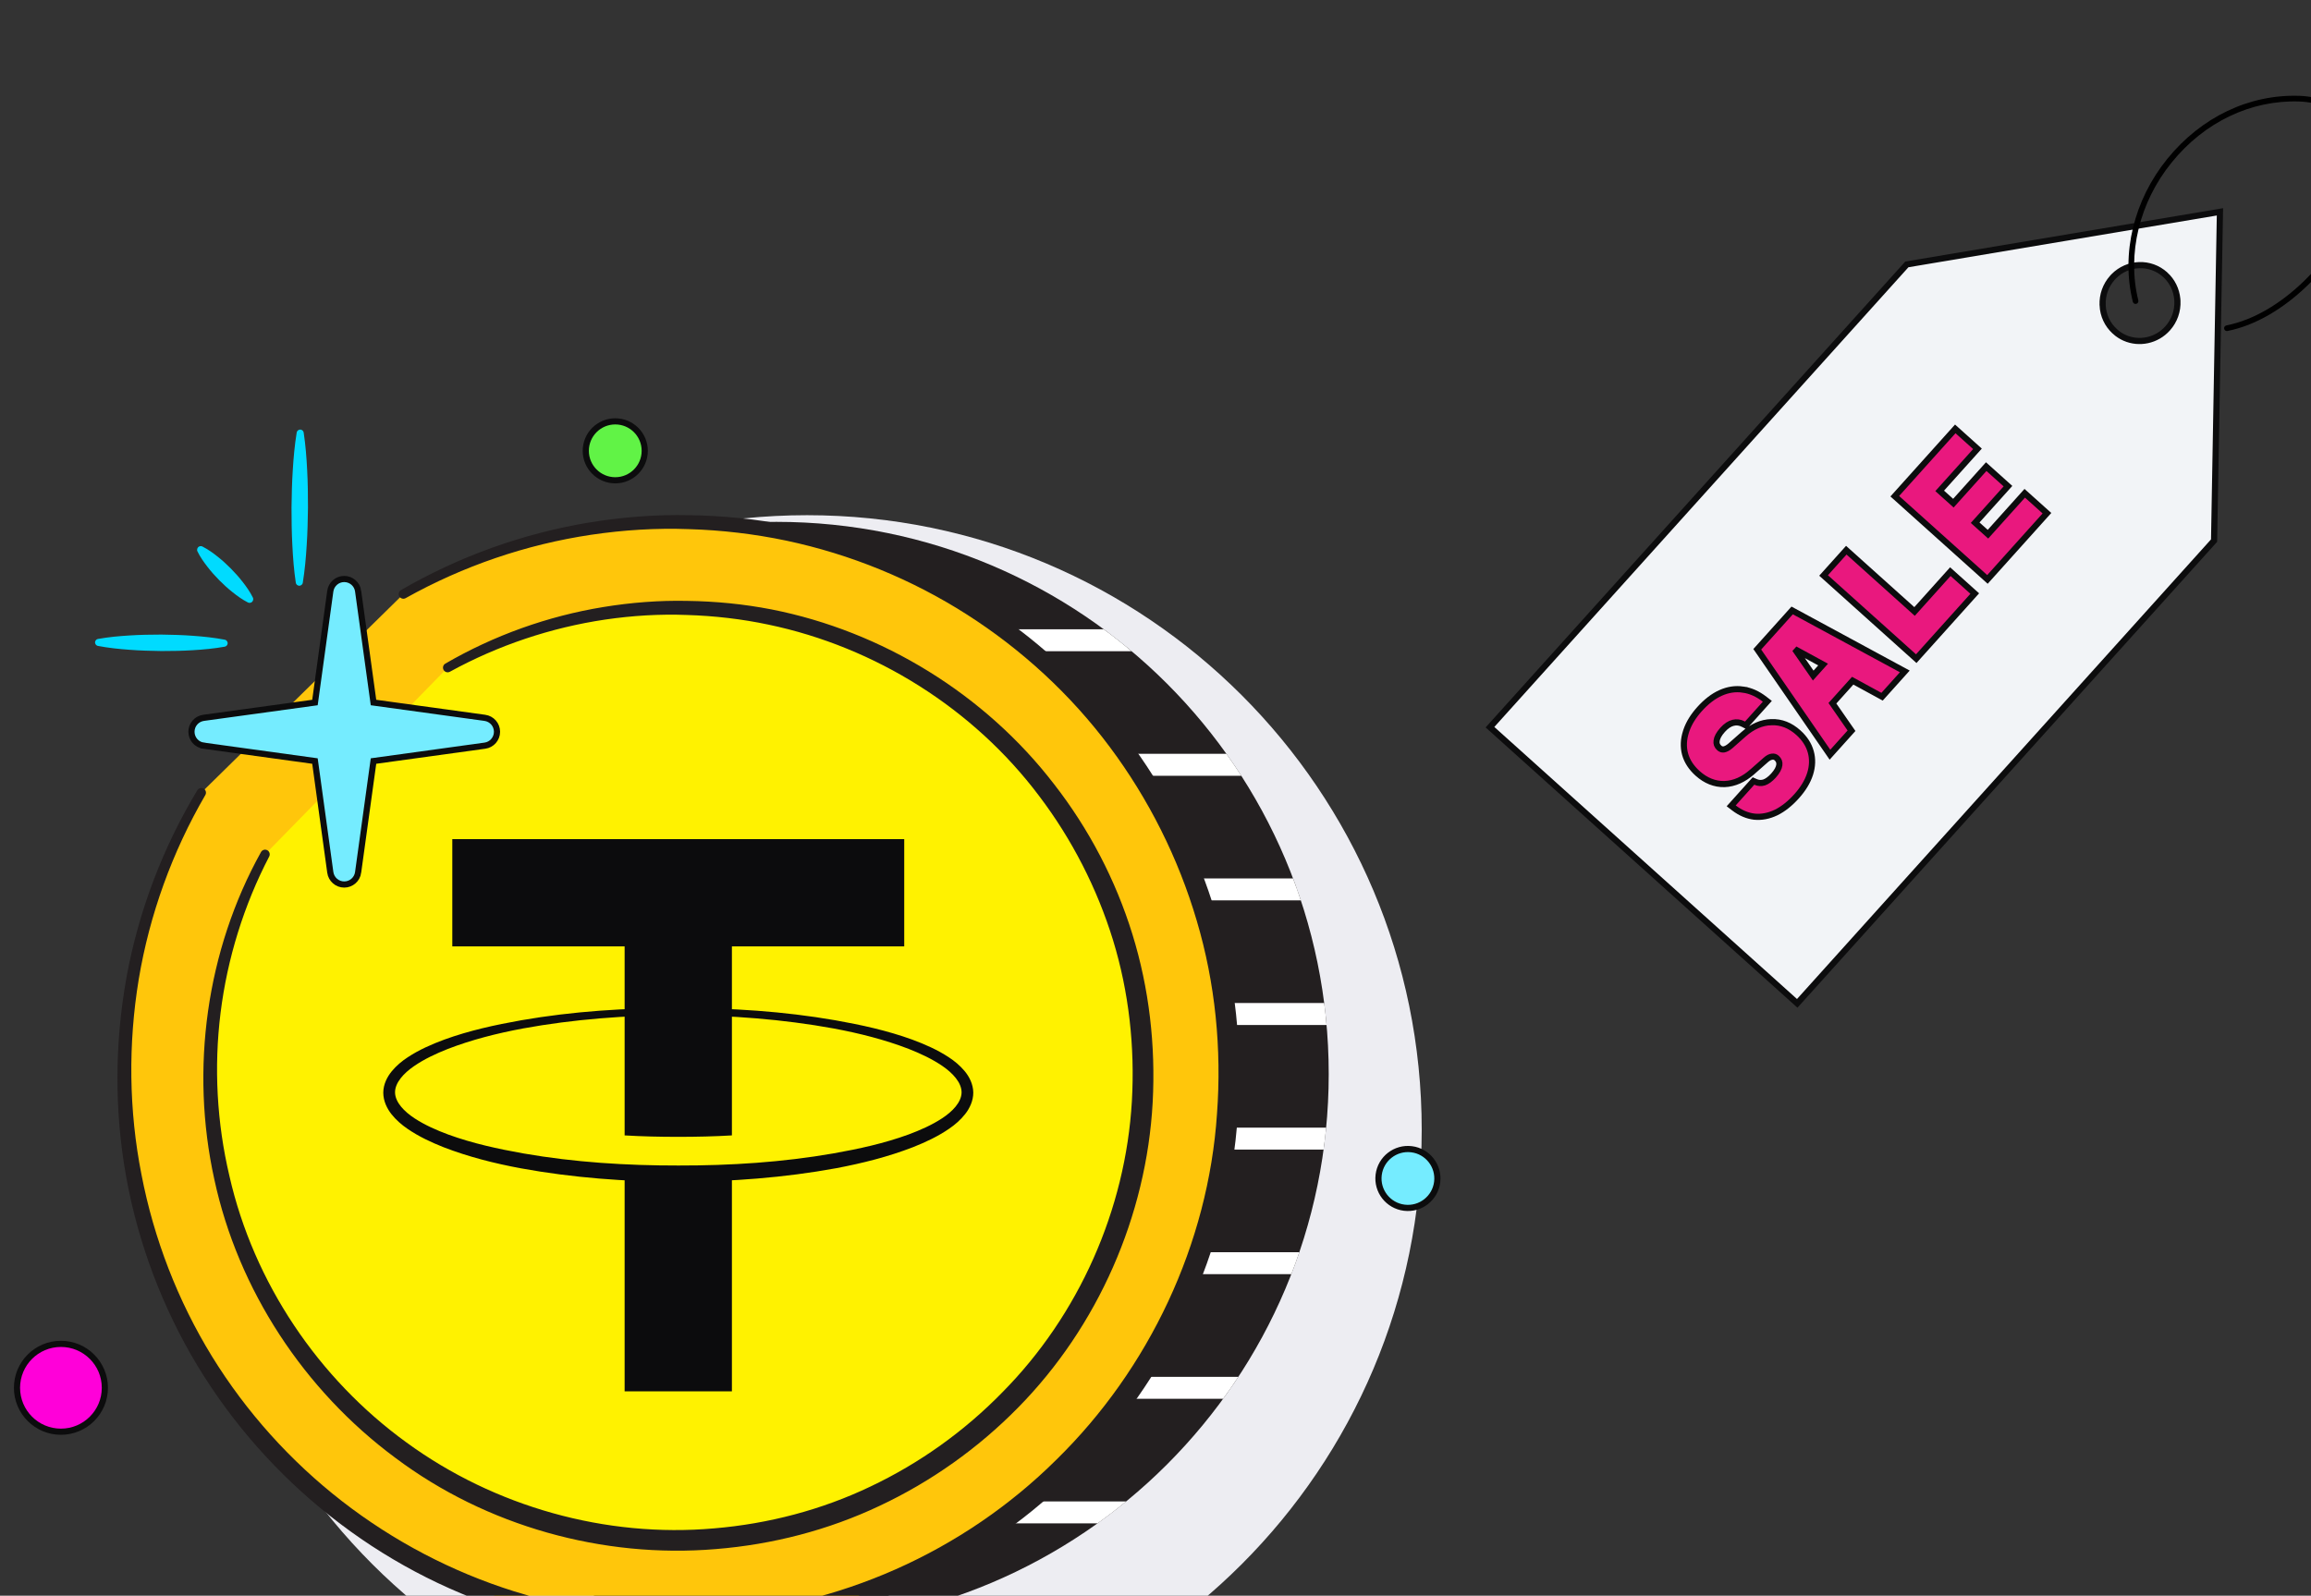 <svg width="375" height="259" viewBox="0 0 375 259" fill="none" xmlns="http://www.w3.org/2000/svg">
<rect x="0" y="0" width="375" height="259" fill="#333333" stroke="none"/>
<path d="M130.955 283.108C186.042 283.108 230.698 238.452 230.698 183.365C230.698 128.278 186.042 83.622 130.955 83.622C75.868 83.622 31.212 128.278 31.212 183.365C31.212 238.452 75.868 283.108 130.955 283.108Z" fill="#EDEDF2"/>
<path d="M125.98 263.958C175.48 263.958 215.608 223.83 215.608 174.33C215.608 124.83 175.48 84.703 125.98 84.703C76.481 84.703 36.353 124.83 36.353 174.33C36.353 223.83 76.481 263.958 125.98 263.958Z" fill="#231F20"/>
<path d="M183.614 105.699H152.008C151.019 105.699 150.227 104.898 150.227 103.918C150.227 102.93 151.019 102.137 152.008 102.137H179.099C180.649 103.268 182.154 104.453 183.614 105.699Z" fill="white"/>
<path d="M201.425 125.915H171.137C170.149 125.915 169.356 125.123 169.356 124.134C169.356 123.155 170.149 122.353 171.137 122.353H199.012C199.84 123.52 200.651 124.704 201.425 125.915Z" fill="white"/>
<path d="M211.088 146.14H180.96C179.98 146.14 179.179 145.347 179.179 144.359C179.179 143.379 179.98 142.578 180.96 142.578H209.814C210.269 143.753 210.696 144.938 211.088 146.14Z" fill="white"/>
<path d="M215.256 166.365H185.867C184.879 166.365 184.086 165.572 184.086 164.584C184.086 163.604 184.879 162.803 185.867 162.803H214.873C215.033 163.987 215.158 165.172 215.256 166.365Z" fill="white"/>
<path d="M215.194 183.027C215.078 184.221 214.944 185.414 214.775 186.59H186.731C185.743 186.59 184.95 185.788 184.95 184.808C184.95 183.829 185.743 183.027 186.731 183.027H215.194Z" fill="white"/>
<path d="M210.839 203.252C210.438 204.454 210.001 205.639 209.538 206.814H180.96C179.98 206.814 179.179 206.013 179.179 205.033C179.179 204.045 179.98 203.252 180.96 203.252H210.839Z" fill="white"/>
<path d="M200.945 223.477C200.152 224.688 199.333 225.873 198.478 227.039H171.413C170.434 227.039 169.632 226.238 169.632 225.258C169.632 224.27 170.434 223.477 171.413 223.477H200.945Z" fill="white"/>
<path d="M182.732 243.702C181.227 244.948 179.678 246.133 178.093 247.264H151.75C150.77 247.264 149.969 246.462 149.969 245.483C149.969 244.494 150.77 243.702 151.75 243.702H182.732Z" fill="white"/>
<path d="M32.669 128.654C24.731 142.03 20.174 157.648 20.174 174.33C20.174 223.83 60.301 263.958 109.801 263.958C159.301 263.958 199.429 223.83 199.429 174.33C199.429 124.83 159.301 84.703 109.801 84.703C93.666 84.703 78.527 88.966 65.448 96.429" fill="#FFC60B"/>
<path d="M33.32 129.04C27.954 138.268 24.267 148.449 22.513 158.949C20.784 169.447 20.901 180.251 22.96 190.664C24.97 201.083 28.853 211.128 34.399 220.161C39.958 229.185 47.154 237.181 55.509 243.669C63.865 250.156 73.371 255.141 83.455 258.3C93.55 261.433 104.2 262.694 114.749 262.124C125.299 261.531 135.718 258.988 145.363 254.708C155.009 250.428 163.882 244.397 171.376 236.966C186.46 222.208 196.07 201.891 197.479 180.775C198.258 170.244 197.201 159.558 194.189 149.427C191.204 139.294 186.401 129.697 180.066 121.223C173.741 112.738 165.821 105.449 156.898 99.745C147.971 94.037 138.003 89.963 127.62 87.758C122.426 86.666 117.132 86.044 111.82 85.887C106.507 85.683 101.177 86.019 95.914 86.801C85.388 88.373 75.138 91.869 65.823 97.085C65.459 97.29 64.998 97.16 64.794 96.796C64.592 96.435 64.718 95.979 65.074 95.772C74.463 90.32 84.86 86.586 95.601 84.811C100.971 83.928 106.423 83.498 111.871 83.622C117.319 83.699 122.765 84.252 128.125 85.293C138.829 87.449 149.137 91.567 158.4 97.372C167.658 103.177 175.907 110.634 182.53 119.358C189.176 128.06 194.234 137.984 197.34 148.498C200.495 159.004 201.626 170.089 200.849 181.019C199.446 202.947 189.529 224.12 173.871 239.504C166.053 247.21 156.808 253.456 146.767 257.877C136.727 262.299 125.888 264.909 114.936 265.493C103.989 266.054 92.939 264.712 82.474 261.431C72.009 258.146 62.189 252.887 53.608 246.093C45.021 239.304 37.662 230.978 32.008 221.618C26.371 212.248 22.443 201.865 20.495 191.125C18.544 180.382 18.6 169.312 20.533 158.602C22.493 147.892 26.418 137.567 32.02 128.268C32.235 127.911 32.7 127.795 33.057 128.011C33.411 128.224 33.527 128.684 33.32 129.04Z" fill="#231F20"/>
<path d="M43.018 138.66C37.329 149.289 34.103 161.433 34.103 174.331C34.103 216.137 67.995 250.029 109.801 250.029C151.608 250.029 185.5 216.137 185.5 174.331C185.5 132.524 151.608 98.632 109.801 98.632C96.293 98.632 83.61 102.171 72.631 108.372" fill="#FFF200"/>
<path d="M43.684 139.017C39.565 146.936 36.886 155.576 35.79 164.4C34.691 173.226 35.189 182.236 37.224 190.861C41.153 208.177 51.672 223.783 65.978 234.144C80.257 244.558 98.287 249.63 115.877 248.073C124.655 247.335 133.319 245.077 141.268 241.273C149.227 237.499 156.499 232.296 162.646 225.994C175.053 213.467 182.648 196.349 183.668 178.738C184.17 169.939 183.192 161.041 180.612 152.604C178.018 144.177 173.938 136.207 168.6 129.172C157.97 115.034 142.049 105.011 124.69 101.383C120.353 100.465 115.929 99.956 111.492 99.819C107.053 99.645 102.6 99.92 98.201 100.564C89.406 101.867 80.831 104.739 73.003 109.03C72.637 109.231 72.178 109.097 71.977 108.731C71.779 108.371 71.907 107.919 72.26 107.713C80.135 103.139 88.865 100.008 97.884 98.532C102.393 97.794 106.969 97.432 111.543 97.532C116.115 97.595 120.691 98.043 125.191 98.915C143.186 102.463 159.824 112.685 171.05 127.288C176.699 134.547 181.035 142.836 183.753 151.641C186.479 160.447 187.535 169.742 187.041 178.936C186.039 197.35 178.154 215.323 165.191 228.482C158.727 235.063 151.092 240.486 142.745 244.409C134.408 248.362 125.329 250.696 116.151 251.435C97.792 252.979 78.889 247.688 64.155 236.627C49.374 225.683 38.635 209.37 34.776 191.416C30.832 173.519 33.483 154.251 42.351 138.303C42.553 137.938 43.012 137.804 43.378 138.006C43.737 138.203 43.87 138.654 43.684 139.017Z" fill="#231F20"/>
<path d="M223.713 190.692C224.038 188.071 226.426 186.209 229.047 186.534C231.668 186.858 233.53 189.246 233.206 191.867C232.881 194.488 230.493 196.35 227.872 196.026C225.25 195.701 223.389 193.313 223.713 190.692Z" fill="#75ECFF" stroke="#0C0C0D"/>
<path d="M99.837 68.391C102.479 68.391 104.62 70.532 104.62 73.174C104.62 75.816 102.478 77.957 99.837 77.957C97.196 77.957 95.055 75.815 95.055 73.174C95.055 70.533 97.196 68.391 99.837 68.391Z" fill="#61F346" stroke="#0C0C0D"/>
<path d="M9.886 218.126C13.824 218.127 17.016 221.318 17.016 225.255C17.016 229.192 13.824 232.385 9.886 232.385C5.949 232.385 2.758 229.192 2.758 225.255C2.758 221.318 5.949 218.126 9.886 218.126Z" fill="#FF00D9" stroke="#0C0C0D"/>
<path d="M55.855 93.978C56.994 93.978 57.965 94.821 58.113 95.954H58.112L60.607 114.027L78.676 116.514H78.678C79.802 116.673 80.648 117.63 80.648 118.773C80.648 119.911 79.807 120.881 78.676 121.031L60.607 123.526L58.112 141.59L58.113 141.591C57.965 142.724 56.994 143.567 55.855 143.567C54.711 143.567 53.755 142.721 53.596 141.596V141.595L51.108 123.526L33.032 121.032V121.031C31.898 120.88 31.069 119.908 31.068 118.773C31.068 117.633 31.902 116.674 33.03 116.514H33.032L51.108 114.027L53.596 95.951V95.949C53.755 94.824 54.711 93.978 55.855 93.978Z" fill="#75ECFF" stroke="#0C0C0D"/>
<path d="M118.765 190.277V225.829H101.356V190.277C104.186 190.445 107.082 190.511 110.044 190.511C113.04 190.511 115.936 190.445 118.765 190.277Z" fill="#0C0C0D"/>
<path d="M110.048 163.613C118.573 163.596 127.118 164.137 135.548 165.604C139.757 166.351 143.958 167.263 148.028 168.741C150.057 169.494 152.064 170.366 153.937 171.592C154.871 172.204 155.765 172.934 156.531 173.852C157.286 174.76 157.909 175.969 157.932 177.322C157.94 178.672 157.343 179.906 156.604 180.841C155.854 181.786 154.97 182.549 154.042 183.185C152.184 184.469 150.182 185.392 148.159 186.197C144.096 187.771 139.9 188.816 135.677 189.616C127.218 191.167 118.644 191.786 110.081 191.845C101.518 191.797 92.944 191.174 84.484 189.626C80.259 188.837 76.064 187.784 71.999 186.216C69.975 185.413 67.973 184.488 66.112 183.21C65.185 182.572 64.298 181.815 63.544 180.873C62.801 179.942 62.199 178.713 62.194 177.362C62.197 176.007 62.821 174.79 63.571 173.877C64.335 172.955 65.227 172.218 66.162 171.607C68.032 170.375 70.041 169.504 72.069 168.749C76.138 167.267 80.34 166.354 84.549 165.607C92.978 164.138 101.524 163.596 110.048 163.613ZM110.048 164.747C101.582 164.804 93.101 165.42 84.791 166.944C80.646 167.725 76.535 168.757 72.642 170.265C70.709 171.033 68.812 171.917 67.157 173.065C65.531 174.183 64.069 175.742 64.102 177.349C64.148 178.957 65.63 180.44 67.267 181.515C68.938 182.609 70.838 183.446 72.775 184.163C76.674 185.582 80.791 186.479 84.92 187.214C93.2 188.658 101.653 189.189 110.08 189.177C118.509 189.194 126.961 188.654 135.241 187.21C139.371 186.481 143.488 185.578 147.386 184.157C149.322 183.437 151.224 182.601 152.89 181.502C154.528 180.426 156.001 178.935 156.034 177.325C156.047 175.713 154.579 174.161 152.95 173.043C151.289 171.901 149.394 171.016 147.459 170.251C143.563 168.748 139.453 167.713 135.306 166.938C126.996 165.417 118.515 164.803 110.048 164.747Z" fill="#0C0C0D"/>
<path d="M146.727 136.201V153.612H118.765V184.289C115.936 184.457 113.04 184.523 110.044 184.523C107.082 184.523 104.186 184.457 101.356 184.289V153.612H73.394V136.201H146.727Z" fill="#0C0C0D"/>
<path d="M15.9 103.708C17.616 103.4 19.332 103.244 21.047 103.141C22.763 103.028 24.477 103.006 26.192 103C27.907 103.024 29.621 103.067 31.335 103.199C33.049 103.322 34.762 103.5 36.475 103.83C36.788 103.891 36.992 104.193 36.932 104.506C36.885 104.746 36.695 104.923 36.468 104.964C34.752 105.274 33.036 105.432 31.321 105.534C29.605 105.646 27.891 105.669 26.176 105.671C24.462 105.645 22.747 105.602 21.033 105.469C19.32 105.346 17.606 105.17 15.893 104.841C15.58 104.781 15.375 104.479 15.435 104.166C15.481 103.926 15.672 103.749 15.9 103.708Z" fill="#00DBFF"/>
<path d="M47.999 94.582C47.694 92.549 47.539 90.517 47.438 88.485C47.328 86.453 47.307 84.422 47.304 82.391C47.328 80.36 47.374 78.329 47.508 76.298C47.633 74.268 47.812 72.238 48.145 70.209C48.196 69.896 48.491 69.684 48.804 69.735C49.056 69.776 49.242 69.977 49.279 70.216C49.587 72.249 49.742 74.281 49.843 76.312C49.953 78.344 49.974 80.376 49.974 82.407C49.947 84.438 49.901 86.469 49.767 88.499C49.642 90.53 49.463 92.559 49.133 94.589C49.082 94.901 48.788 95.114 48.475 95.063C48.222 95.022 48.036 94.822 47.999 94.582Z" fill="#00DBFF"/>
<path d="M40.225 97.786C39.317 97.319 38.517 96.746 37.755 96.135C36.986 95.531 36.272 94.874 35.588 94.186C34.907 93.496 34.258 92.774 33.663 91.998C33.061 91.229 32.498 90.422 32.044 89.506C31.898 89.211 32.019 88.853 32.314 88.706C32.489 88.619 32.689 88.628 32.851 88.709C33.761 89.174 34.562 89.746 35.323 90.357C36.092 90.962 36.806 91.619 37.488 92.309C38.167 93.001 38.817 93.723 39.411 94.499C40.013 95.269 40.576 96.076 41.032 96.989C41.179 97.284 41.059 97.642 40.764 97.789C40.589 97.876 40.388 97.868 40.225 97.786Z" fill="#00DBFF"/>
<g clip-path="url(#clip0_6001_2399)">
<path d="M359.272 87.746L291.631 162.856L241.774 118.033L309.422 42.914L360.225 34.384L359.272 87.746ZM351.351 44.593C348.947 42.399 345.257 42.543 342.981 44.862L342.767 45.093C341.673 46.32 341.114 47.9 341.189 49.54L341.188 49.541C341.257 51.179 341.961 52.687 343.159 53.779L343.159 53.78C343.652 54.239 344.207 54.592 344.784 54.848L344.787 54.85C347.117 55.867 349.943 55.312 351.745 53.29C352.839 52.062 353.398 50.48 353.323 48.839L353.301 48.533C353.157 47.011 352.475 45.624 351.352 44.593L351.351 44.593Z" fill="#F2F4F7" stroke="#0C0C0D"/>
<path d="M361.297 53.729C361.107 53.704 360.947 53.56 360.907 53.363C360.857 53.114 361.019 52.871 361.268 52.821C370.274 51.023 378.419 42.12 381.509 34.656C383.261 30.425 384.626 24.479 381.171 20.188C379.336 17.91 376.47 16.591 373.093 16.475C365.255 16.204 357.71 19.809 352.396 26.366C347.138 32.852 345.114 41.224 346.981 48.762C347.042 49.009 346.891 49.259 346.645 49.32C346.398 49.381 346.149 49.232 346.087 48.984C344.15 41.168 346.242 32.495 351.679 25.787C357.18 19.003 364.995 15.274 373.125 15.554C376.772 15.68 379.883 17.121 381.888 19.611C385.626 24.253 384.208 30.546 382.359 35.009C379.177 42.692 370.766 51.863 361.448 53.724C361.396 53.734 361.345 53.736 361.297 53.729Z" fill="black"/>
<path d="M275.779 115.097C276.861 113.892 277.999 113.008 279.196 112.47C280.393 111.933 281.609 111.747 282.831 111.929L282.83 111.93C284.051 112.089 285.228 112.624 286.357 113.503L286.781 113.832L283.275 117.735L282.93 117.555C282.337 117.245 281.784 117.178 281.247 117.315L281.238 117.317C280.683 117.448 280.11 117.808 279.524 118.461C278.907 119.148 278.613 119.739 278.551 120.236L278.55 120.247C278.484 120.703 278.616 121.072 278.985 121.404C279.198 121.595 279.428 121.671 279.709 121.644C280.015 121.592 280.371 121.42 280.776 121.075L282.944 119.163L282.944 119.163C284.351 117.923 285.853 117.254 287.443 117.216L287.444 117.215C289.039 117.155 290.499 117.738 291.808 118.913C292.82 119.822 293.503 120.86 293.828 122.027C294.151 123.191 294.107 124.398 293.712 125.634C293.316 126.87 292.581 128.073 291.529 129.244C290.471 130.422 289.367 131.305 288.215 131.874L288.209 131.877C287.044 132.435 285.871 132.668 284.699 132.557L284.688 132.556C283.513 132.42 282.397 131.934 281.344 131.125L280.914 130.796L284.535 126.766L284.867 126.913C285.325 127.117 285.78 127.146 286.253 127.004C286.734 126.837 287.246 126.478 287.784 125.88C288.38 125.216 288.665 124.647 288.727 124.17C288.786 123.723 288.653 123.362 288.295 123.041C288.085 122.852 287.852 122.778 287.553 122.818L287.541 122.819C287.251 122.85 286.909 123.005 286.514 123.359L286.511 123.362L284.336 125.281L284.335 125.281C282.927 126.522 281.426 127.202 279.838 127.262L279.831 127.263C278.237 127.299 276.778 126.705 275.471 125.531C274.448 124.612 273.759 123.569 273.434 122.401L273.432 122.396C273.121 121.222 273.177 120.005 273.582 118.76L273.659 118.525C274.069 117.349 274.782 116.207 275.779 115.097ZM290.809 99.082L291.156 99.269L308.529 108.676L309.086 108.979L305.398 113.085L305.05 112.895L300.632 110.485L297.343 114.146L300.212 118.281L300.439 118.607L296.942 122.499L296.582 121.976L285.371 105.709L285.147 105.385L290.809 99.082ZM299.593 89.302L310.669 99.25L316.477 92.784L320.437 96.341L310.944 106.91L295.908 93.405L299.593 89.302ZM317.276 69.615L320.878 72.85L314.748 79.674L316.97 81.67L322.297 75.739L325.828 78.91L320.501 84.841L322.58 86.708L328.549 80.063L332.152 83.299L322.498 94.047L307.461 80.542L317.276 69.615ZM294.226 109.652L295.83 107.866L291.257 105.372L294.226 109.652Z" fill="#E9187E" stroke="#0C0C0D"/>
</g>
<defs>
<clipPath id="clip0_6001_2399">
<rect width="130" height="157.531" fill="white" transform="translate(256.782) rotate(7.581)"/>
</clipPath>
</defs>
</svg>
